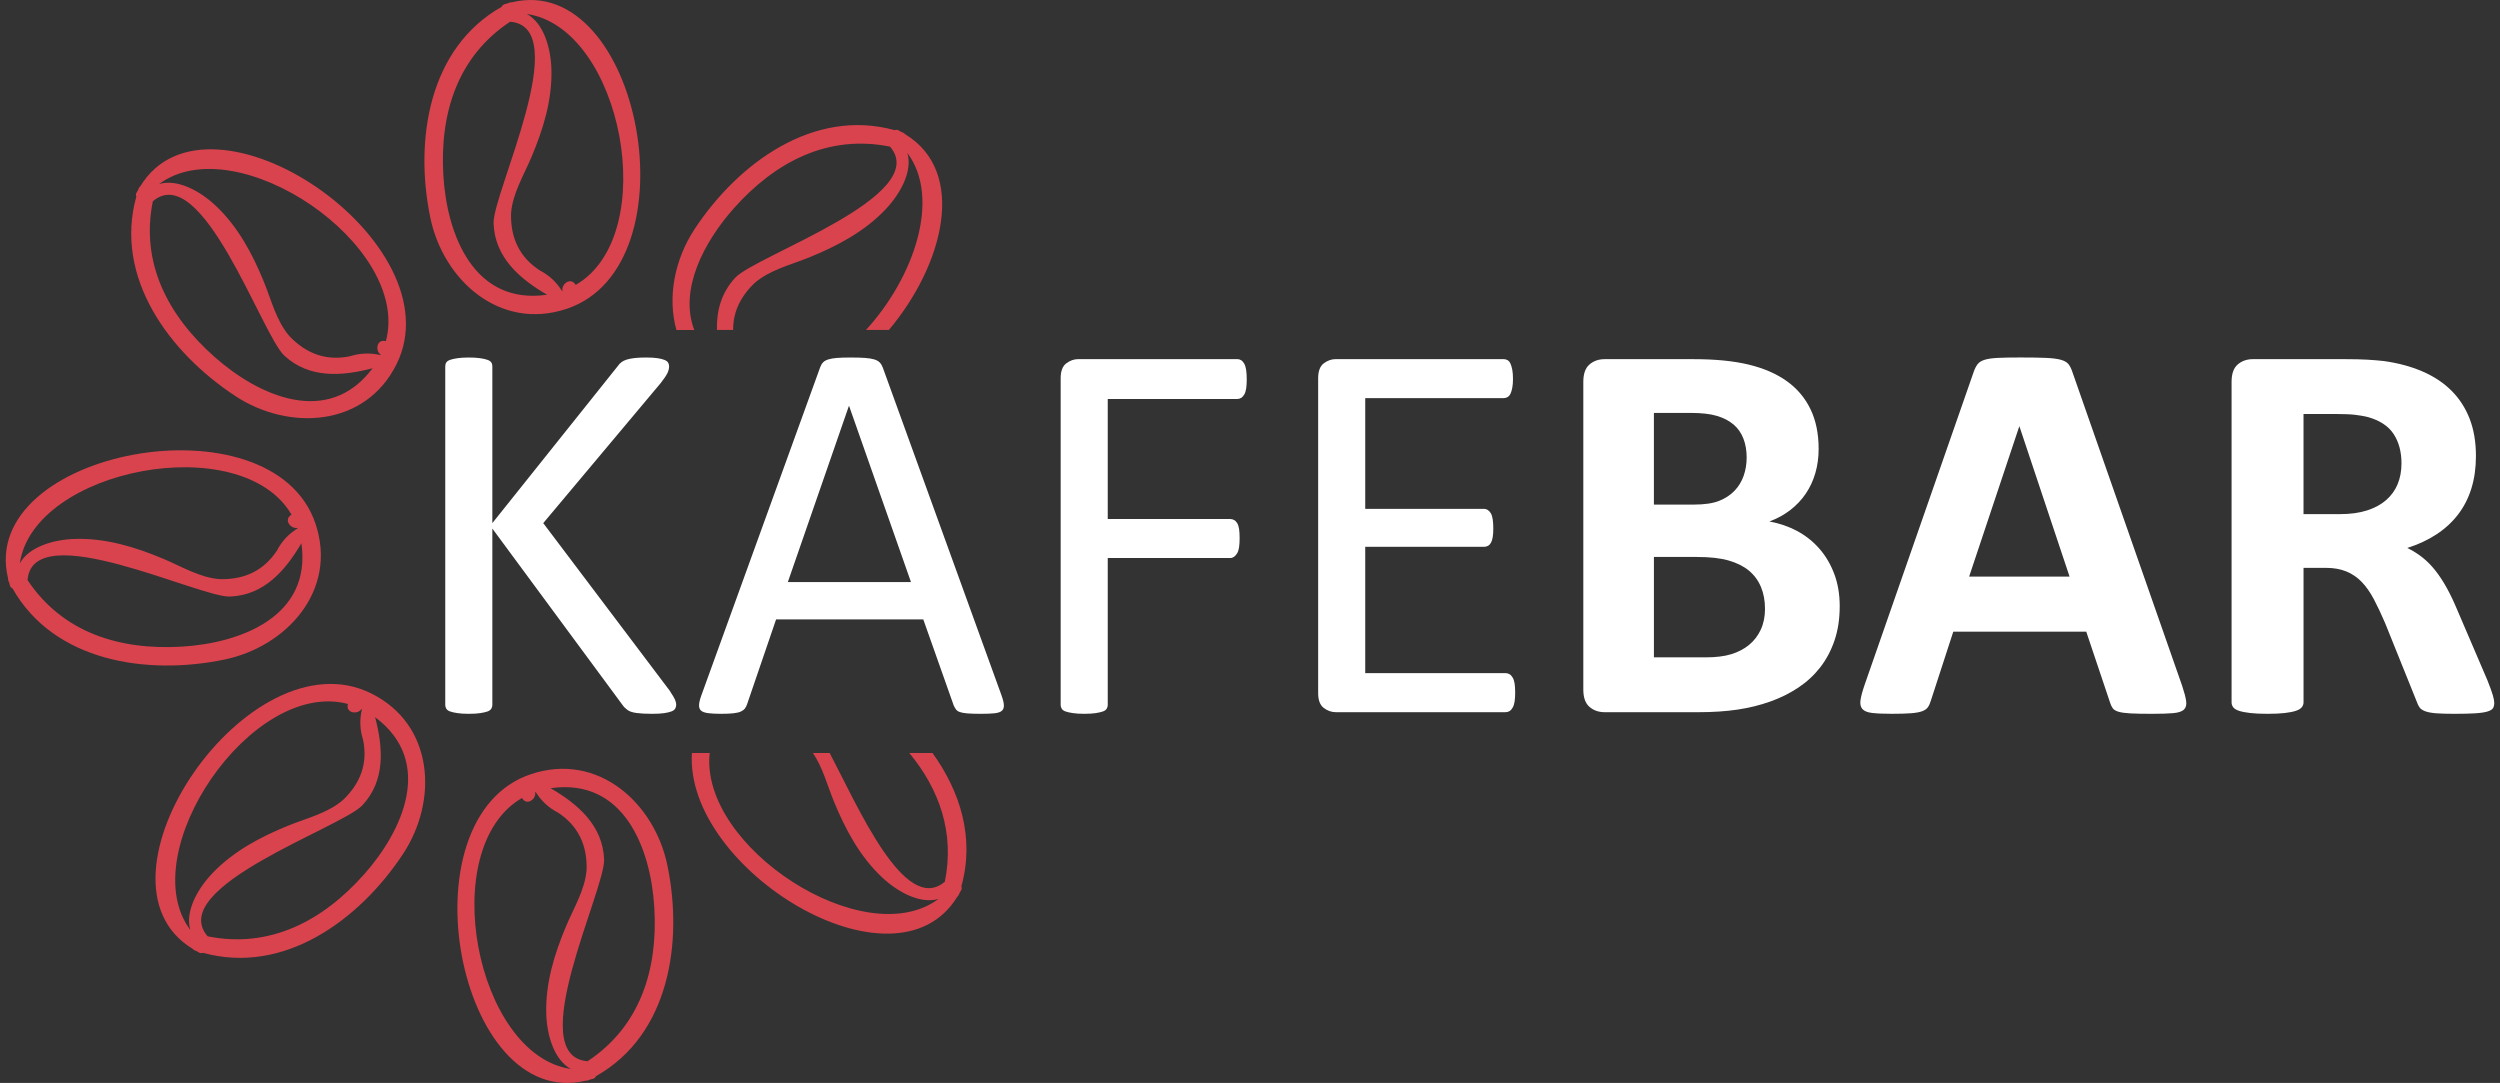 <?xml version="1.0" encoding="UTF-8"?>
<svg xmlns="http://www.w3.org/2000/svg" width="217" height="94" viewBox="0 0 217 94" fill="none">
  <rect x="0" y="0" width="217" height="94" fill="#333333" stroke="none"/>
  <g clip-path="url(#clip0_92_2946)">
    <path d="M58.695 61.155C58.695 61.282 58.668 61.396 58.612 61.498C58.557 61.601 58.449 61.684 58.292 61.747C58.134 61.81 57.92 61.861 57.651 61.901C57.381 61.94 57.033 61.959 56.606 61.959C56.051 61.959 55.6 61.935 55.252 61.888C54.903 61.841 54.642 61.754 54.468 61.627C54.294 61.502 54.152 61.359 54.041 61.201L42.735 45.879V61.201C42.735 61.312 42.703 61.419 42.64 61.52C42.577 61.623 42.466 61.703 42.307 61.758C42.149 61.813 41.939 61.86 41.678 61.9C41.416 61.939 41.087 61.959 40.692 61.959C40.296 61.959 39.987 61.939 39.718 61.9C39.448 61.86 39.234 61.813 39.076 61.758C38.918 61.703 38.807 61.624 38.743 61.52C38.68 61.418 38.648 61.312 38.648 61.201V31.789C38.648 31.663 38.68 31.552 38.743 31.457C38.807 31.363 38.918 31.288 39.076 31.233C39.234 31.177 39.448 31.13 39.718 31.091C39.987 31.052 40.312 31.032 40.692 31.032C41.072 31.032 41.416 31.052 41.678 31.091C41.939 31.13 42.148 31.177 42.307 31.233C42.466 31.288 42.577 31.363 42.64 31.457C42.704 31.552 42.735 31.663 42.735 31.789V45.406L53.613 31.789C53.708 31.647 53.819 31.529 53.946 31.434C54.072 31.34 54.227 31.265 54.409 31.209C54.591 31.154 54.813 31.111 55.074 31.079C55.335 31.048 55.672 31.032 56.083 31.032C56.495 31.032 56.828 31.052 57.081 31.091C57.334 31.13 57.536 31.182 57.686 31.245C57.837 31.308 57.94 31.387 57.995 31.482C58.05 31.577 58.078 31.679 58.078 31.79C58.078 31.995 58.026 32.2 57.923 32.406C57.821 32.611 57.626 32.895 57.342 33.258L47.153 45.407L58.126 59.947C58.395 60.357 58.557 60.638 58.612 60.787C58.668 60.937 58.695 61.059 58.695 61.155Z" fill="white"></path>
    <path d="M86.935 60.373C87.061 60.721 87.129 61.001 87.137 61.214C87.145 61.427 87.085 61.589 86.959 61.699C86.832 61.809 86.623 61.88 86.329 61.912C86.036 61.943 85.644 61.959 85.154 61.959C84.663 61.959 84.271 61.948 83.978 61.924C83.685 61.9 83.464 61.86 83.314 61.805C83.163 61.75 83.052 61.675 82.981 61.58C82.909 61.486 82.842 61.367 82.779 61.225L80.142 53.766H67.364L64.846 61.131C64.799 61.273 64.736 61.396 64.657 61.498C64.577 61.601 64.463 61.687 64.312 61.759C64.162 61.83 63.948 61.881 63.671 61.912C63.394 61.943 63.033 61.959 62.59 61.959C62.147 61.959 61.755 61.94 61.462 61.901C61.169 61.861 60.963 61.786 60.845 61.676C60.726 61.565 60.67 61.404 60.678 61.191C60.687 60.977 60.754 60.697 60.881 60.35L71.189 31.886C71.253 31.712 71.335 31.57 71.439 31.459C71.542 31.349 71.692 31.262 71.89 31.199C72.087 31.135 72.34 31.093 72.65 31.068C72.96 31.044 73.35 31.033 73.826 31.033C74.332 31.033 74.751 31.044 75.084 31.068C75.417 31.093 75.685 31.135 75.892 31.199C76.098 31.262 76.256 31.353 76.367 31.471C76.478 31.589 76.565 31.736 76.628 31.909L86.937 60.373H86.935ZM73.705 35.247H73.68L68.384 50.522H79.072L73.705 35.247Z" fill="white"></path>
    <path d="M108.217 32.926C108.217 33.226 108.201 33.486 108.17 33.708C108.138 33.929 108.082 34.106 108.004 34.24C107.924 34.375 107.834 34.473 107.731 34.536C107.628 34.6 107.521 34.631 107.41 34.631H96.152V45.051H106.792C106.903 45.051 107.01 45.078 107.113 45.134C107.215 45.189 107.307 45.28 107.385 45.406C107.464 45.532 107.52 45.702 107.552 45.915C107.583 46.128 107.599 46.4 107.599 46.732C107.599 47.033 107.583 47.288 107.552 47.502C107.52 47.715 107.465 47.889 107.385 48.023C107.306 48.157 107.215 48.259 107.113 48.33C107.01 48.402 106.902 48.437 106.792 48.437H96.152V61.2C96.152 61.311 96.12 61.418 96.057 61.52C95.994 61.622 95.883 61.702 95.724 61.757C95.566 61.812 95.36 61.859 95.107 61.899C94.854 61.938 94.521 61.958 94.11 61.958C93.73 61.958 93.405 61.938 93.135 61.899C92.866 61.859 92.652 61.812 92.494 61.757C92.336 61.702 92.225 61.623 92.161 61.52C92.098 61.417 92.066 61.311 92.066 61.2V32.83C92.066 32.215 92.228 31.785 92.553 31.539C92.878 31.295 93.222 31.172 93.586 31.172H107.41C107.521 31.172 107.627 31.204 107.73 31.266C107.833 31.33 107.924 31.432 108.003 31.574C108.081 31.716 108.137 31.902 108.169 32.131C108.2 32.36 108.217 32.624 108.217 32.924L108.217 32.926Z" fill="white"></path>
    <path d="M131.517 60.136C131.517 60.421 131.501 60.669 131.47 60.882C131.437 61.095 131.383 61.273 131.303 61.414C131.224 61.556 131.133 61.66 131.03 61.722C130.928 61.785 130.812 61.817 130.686 61.817H115.936C115.572 61.817 115.227 61.694 114.903 61.449C114.578 61.205 114.416 60.774 114.416 60.158V32.83C114.416 32.215 114.578 31.785 114.903 31.539C115.227 31.295 115.572 31.172 115.936 31.172H130.52C130.646 31.172 130.761 31.204 130.864 31.266C130.967 31.33 131.05 31.432 131.114 31.574C131.177 31.716 131.228 31.893 131.268 32.107C131.308 32.32 131.327 32.585 131.327 32.9C131.327 33.184 131.308 33.432 131.268 33.645C131.229 33.858 131.177 34.032 131.114 34.166C131.05 34.301 130.967 34.399 130.864 34.462C130.761 34.526 130.646 34.557 130.52 34.557H118.502V44.171H128.81C128.936 44.171 129.052 44.207 129.154 44.278C129.257 44.35 129.344 44.448 129.416 44.574C129.487 44.701 129.538 44.874 129.57 45.095C129.602 45.316 129.618 45.577 129.618 45.877C129.618 46.161 129.602 46.406 129.57 46.611C129.538 46.816 129.487 46.982 129.416 47.108C129.344 47.235 129.257 47.326 129.154 47.38C129.052 47.436 128.936 47.463 128.81 47.463H118.502V58.428H130.686C130.812 58.428 130.928 58.46 131.03 58.523C131.133 58.586 131.225 58.685 131.303 58.819C131.382 58.953 131.437 59.127 131.47 59.34C131.501 59.553 131.517 59.818 131.517 60.133V60.136Z" fill="white"></path>
    <path d="M159.686 52.63C159.686 53.719 159.536 54.706 159.236 55.59C158.935 56.475 158.519 57.256 157.989 57.935C157.458 58.614 156.825 59.198 156.088 59.688C155.352 60.177 154.541 60.58 153.654 60.895C152.768 61.211 151.821 61.444 150.816 61.594C149.81 61.743 148.69 61.818 147.455 61.818H139.284C138.762 61.818 138.323 61.664 137.966 61.356C137.61 61.049 137.432 60.547 137.432 59.853V33.14C137.432 32.446 137.61 31.944 137.966 31.637C138.322 31.329 138.761 31.175 139.284 31.175H147.004C148.888 31.175 150.484 31.332 151.79 31.648C153.096 31.964 154.196 32.441 155.091 33.081C155.986 33.72 156.671 34.529 157.146 35.508C157.621 36.487 157.858 37.639 157.858 38.965C157.858 39.707 157.763 40.405 157.573 41.061C157.383 41.717 157.106 42.312 156.741 42.849C156.377 43.386 155.93 43.86 155.4 44.27C154.869 44.681 154.263 45.012 153.583 45.265C154.453 45.423 155.257 45.699 155.994 46.093C156.73 46.489 157.371 46.997 157.918 47.62C158.464 48.244 158.896 48.974 159.212 49.811C159.529 50.648 159.687 51.587 159.687 52.629L159.686 52.63ZM151.611 39.723C151.611 39.108 151.516 38.555 151.326 38.066C151.136 37.577 150.851 37.17 150.47 36.846C150.09 36.523 149.612 36.275 149.034 36.101C148.456 35.927 147.684 35.84 146.718 35.84H143.559V43.797H147.05C147.953 43.797 148.673 43.691 149.212 43.478C149.75 43.265 150.198 42.973 150.554 42.602C150.91 42.231 151.174 41.797 151.349 41.3C151.523 40.802 151.61 40.278 151.61 39.725L151.611 39.723ZM153.202 52.843C153.202 52.133 153.083 51.497 152.846 50.937C152.609 50.377 152.26 49.906 151.802 49.527C151.342 49.148 150.757 48.857 150.044 48.651C149.332 48.446 148.405 48.344 147.265 48.344H143.56V57.058H148.072C148.942 57.058 149.675 56.967 150.269 56.786C150.863 56.605 151.377 56.337 151.813 55.981C152.249 55.626 152.589 55.183 152.835 54.654C153.08 54.125 153.203 53.522 153.203 52.843H153.202Z" fill="white"></path>
    <path d="M189.401 59.497C189.59 60.065 189.709 60.515 189.757 60.846C189.804 61.178 189.741 61.426 189.567 61.592C189.393 61.758 189.084 61.86 188.641 61.9C188.197 61.939 187.588 61.959 186.813 61.959C186.037 61.959 185.376 61.947 184.924 61.923C184.472 61.899 184.129 61.851 183.891 61.781C183.654 61.71 183.487 61.611 183.392 61.485C183.297 61.358 183.217 61.193 183.154 60.987L181.087 54.83H169.544L167.597 60.821C167.533 61.042 167.45 61.228 167.347 61.378C167.244 61.528 167.078 61.646 166.848 61.733C166.618 61.819 166.293 61.878 165.874 61.91C165.454 61.941 164.904 61.958 164.223 61.958C163.495 61.958 162.924 61.934 162.513 61.886C162.101 61.839 161.816 61.725 161.657 61.543C161.499 61.362 161.444 61.105 161.491 60.773C161.538 60.441 161.657 60 161.847 59.447L171.323 32.261C171.418 31.992 171.529 31.776 171.656 31.61C171.782 31.444 171.985 31.318 172.262 31.231C172.538 31.144 172.923 31.089 173.414 31.065C173.904 31.041 174.554 31.029 175.362 31.029C176.296 31.029 177.04 31.041 177.595 31.065C178.148 31.089 178.58 31.144 178.889 31.231C179.198 31.317 179.42 31.448 179.554 31.621C179.688 31.795 179.803 32.033 179.898 32.331L189.399 59.494L189.401 59.497ZM175.292 37.023H175.268L170.921 50.047H179.638L175.291 37.023H175.292Z" fill="white"></path>
    <path d="M216.5 61.012C216.5 61.186 216.468 61.331 216.405 61.45C216.342 61.569 216.191 61.667 215.954 61.746C215.717 61.825 215.368 61.88 214.909 61.912C214.45 61.943 213.825 61.959 213.033 61.959C212.369 61.959 211.837 61.943 211.442 61.912C211.046 61.88 210.733 61.821 210.503 61.735C210.274 61.648 210.112 61.538 210.017 61.403C209.922 61.269 209.842 61.107 209.78 60.917L207.024 54.074C206.692 53.3 206.367 52.614 206.051 52.013C205.734 51.414 205.382 50.912 204.995 50.509C204.606 50.107 204.159 49.803 203.653 49.598C203.145 49.393 202.56 49.29 201.895 49.29H199.947V60.965C199.947 61.123 199.895 61.264 199.793 61.391C199.69 61.518 199.521 61.62 199.283 61.699C199.045 61.778 198.728 61.841 198.332 61.888C197.936 61.935 197.43 61.959 196.813 61.959C196.195 61.959 195.708 61.935 195.304 61.888C194.901 61.841 194.58 61.777 194.343 61.699C194.106 61.62 193.939 61.518 193.843 61.391C193.749 61.264 193.701 61.123 193.701 60.965V33.139C193.701 32.445 193.879 31.943 194.235 31.636C194.591 31.328 195.031 31.174 195.554 31.174H203.51C204.318 31.174 204.983 31.19 205.505 31.221C206.028 31.253 206.503 31.292 206.93 31.34C208.165 31.514 209.278 31.813 210.267 32.24C211.257 32.666 212.096 33.222 212.785 33.909C213.474 34.596 214 35.41 214.365 36.349C214.729 37.288 214.911 38.365 214.911 39.581C214.911 40.608 214.781 41.544 214.519 42.387C214.258 43.232 213.874 43.986 213.367 44.649C212.86 45.312 212.235 45.889 211.491 46.378C210.747 46.867 209.9 47.263 208.95 47.562C209.408 47.784 209.841 48.052 210.244 48.368C210.648 48.684 211.028 49.066 211.384 49.517C211.74 49.966 212.076 50.48 212.393 51.056C212.71 51.632 213.018 52.283 213.319 53.01L215.908 59.048C216.146 59.648 216.303 60.086 216.383 60.363C216.461 60.639 216.502 60.856 216.502 61.014L216.5 61.012ZM208.449 40.221C208.449 39.21 208.219 38.358 207.76 37.663C207.301 36.969 206.548 36.479 205.504 36.195C205.187 36.117 204.826 36.053 204.423 36.006C204.019 35.959 203.461 35.935 202.748 35.935H199.945V44.626H203.128C204.015 44.626 204.791 44.519 205.456 44.307C206.121 44.094 206.675 43.794 207.118 43.407C207.561 43.021 207.894 42.559 208.116 42.022C208.338 41.485 208.449 40.885 208.449 40.222V40.221Z" fill="white"></path>
    <path d="M20.439 34.385C25.07 37.419 31.681 37.087 34.409 31.634C39.7 21.057 18.144 6.406 12.181 16.166C12.109 16.232 12.047 16.314 12.011 16.422C12.004 16.443 12 16.465 11.993 16.486C11.945 16.573 11.889 16.648 11.843 16.74C11.784 16.859 11.791 16.97 11.834 17.063C9.873 24.079 14.703 30.624 20.44 34.384L20.439 34.385ZM33.493 29.616C33.475 29.611 33.463 29.607 33.443 29.602C32.704 29.434 32.538 30.431 33.05 30.788C33.044 30.8 33.039 30.812 33.034 30.823C32.136 30.614 31.253 30.644 30.381 30.922C28.387 31.335 26.638 30.757 25.136 29.19C23.991 27.885 23.545 26.022 22.903 24.456C21.908 22.026 20.659 19.672 18.713 17.845C17.349 16.564 15.392 15.505 13.815 15.975C20.496 10.987 35.733 21.271 33.494 29.616H33.493ZM13.266 17.47C17.547 13.819 22.741 29.08 24.674 30.865C26.848 32.874 29.688 32.661 32.342 31.963C28.473 37.12 22.45 34.362 18.641 30.997C14.576 27.404 12.18 22.824 13.265 17.47H13.266ZM63.69 18.089C67.294 14.036 71.887 11.646 77.257 12.728C80.919 16.997 65.612 22.176 63.822 24.102C62.587 25.43 62.191 27.008 62.229 28.64H63.638C63.622 27.123 64.243 25.764 65.503 24.564C66.812 23.422 68.681 22.977 70.251 22.337C72.688 21.345 75.049 20.099 76.881 18.159C78.166 16.799 79.229 14.848 78.757 13.276C81.708 17.205 79.329 24.102 75.165 28.641H77.155C81.898 22.999 83.985 14.94 78.565 11.648C78.499 11.576 78.416 11.514 78.308 11.478C78.287 11.471 78.265 11.467 78.244 11.46C78.156 11.413 78.081 11.356 77.989 11.311C77.87 11.252 77.759 11.258 77.665 11.301C70.628 9.346 64.064 14.162 60.293 19.883C58.554 22.521 57.918 25.804 58.713 28.642H60.261C58.921 25.121 61.129 20.97 63.69 18.091V18.089ZM80.943 65.361H78.931C81.545 68.527 82.873 72.285 82.013 76.53C78.537 79.494 74.461 69.997 72.016 65.361H70.564C71.409 66.607 71.819 68.188 72.375 69.546C73.371 71.975 74.62 74.329 76.566 76.156C77.93 77.437 79.886 78.496 81.463 78.026C75.04 82.821 60.711 73.501 61.602 65.361H60.059C59.405 75.428 77.681 86.698 83.096 77.834C83.169 77.768 83.23 77.686 83.267 77.578C83.274 77.557 83.278 77.536 83.285 77.514C83.333 77.427 83.389 77.352 83.434 77.26C83.493 77.141 83.487 77.031 83.444 76.937C84.615 72.746 83.363 68.722 80.941 65.361H80.943ZM46.097 67.193C34.855 70.942 39.706 96.498 50.844 93.802C50.943 93.806 51.044 93.792 51.147 93.741C51.168 93.732 51.186 93.719 51.206 93.708C51.302 93.68 51.395 93.666 51.493 93.634C51.619 93.593 51.692 93.51 51.728 93.413C58.09 89.835 59.317 81.801 57.926 75.098C56.803 69.687 51.893 65.261 46.097 67.194V67.193ZM45.312 69.266C45.323 69.283 45.327 69.294 45.338 69.311C45.741 69.951 46.565 69.364 46.457 68.75C46.47 68.745 46.481 68.741 46.493 68.737C46.979 69.517 47.625 70.119 48.439 70.536C50.141 71.65 50.968 73.292 50.919 75.459C50.804 77.189 49.797 78.821 49.141 80.382C48.122 82.802 47.336 85.346 47.416 88.01C47.472 89.877 48.104 92.007 49.553 92.785C41.292 91.602 37.812 73.588 45.312 69.265V69.266ZM51.002 92.115C45.385 91.677 52.537 77.224 52.436 74.599C52.323 71.647 50.163 69.794 47.792 68.416C54.185 67.498 56.489 73.694 56.794 78.758C57.12 84.165 55.567 89.094 51.002 92.115ZM32.228 60.192C21.619 54.916 6.925 76.408 16.714 82.353C16.78 82.425 16.862 82.487 16.97 82.523C16.992 82.531 17.013 82.534 17.035 82.541C17.122 82.589 17.198 82.646 17.29 82.69C17.409 82.749 17.52 82.743 17.613 82.7C24.65 84.655 31.215 79.84 34.986 74.118C38.029 69.502 37.695 62.91 32.227 60.191L32.228 60.192ZM16.521 80.724C11.519 74.063 21.833 58.871 30.202 61.103C30.198 61.122 30.193 61.133 30.189 61.153C30.02 61.89 31.02 62.056 31.379 61.546C31.39 61.551 31.402 61.556 31.413 61.562C31.204 62.456 31.234 63.337 31.513 64.206C31.927 66.194 31.347 67.937 29.776 69.436C28.467 70.578 26.598 71.023 25.027 71.662C22.59 72.655 20.229 73.9 18.397 75.84C17.113 77.2 16.05 79.151 16.521 80.723V80.724ZM31.589 75.911C27.985 79.964 23.392 82.354 18.021 81.272C14.36 77.003 29.666 71.824 31.456 69.898C33.471 67.73 33.257 64.898 32.558 62.252C37.73 66.11 34.964 72.115 31.589 75.912V75.911ZM49.182 26.808C60.424 23.059 55.573 -2.497 44.435 0.199C44.337 0.195 44.236 0.209 44.132 0.26C44.111 0.269 44.093 0.282 44.073 0.293C43.977 0.321 43.884 0.335 43.787 0.367C43.66 0.409 43.587 0.492 43.551 0.588C37.189 4.166 35.963 12.2 37.354 18.903C38.476 24.314 43.387 28.74 49.182 26.807V26.808ZM49.967 24.734C49.956 24.717 49.951 24.706 49.941 24.689C49.537 24.049 48.713 24.637 48.822 25.25C48.809 25.255 48.797 25.259 48.786 25.264C48.3 24.483 47.653 23.881 46.84 23.464C45.138 22.35 44.31 20.709 44.359 18.541C44.475 16.812 45.481 15.179 46.138 13.618C47.157 11.198 47.943 8.654 47.862 5.99C47.806 4.124 47.175 1.994 45.725 1.214C53.987 2.398 57.467 20.412 49.967 24.734ZM44.276 1.886C49.893 2.323 42.742 16.776 42.843 19.401C42.956 22.353 45.115 24.206 47.487 25.584C41.093 26.503 38.789 20.306 38.484 15.242C38.159 9.835 39.712 4.907 44.276 1.886ZM19.46 57.255C24.887 56.136 29.326 51.24 27.387 45.462C23.627 34.253 -2.005 39.09 0.699 50.195C0.695 50.293 0.709 50.394 0.76 50.497C0.77 50.517 0.783 50.535 0.793 50.556C0.822 50.651 0.835 50.744 0.868 50.841C0.91 50.967 0.993 51.04 1.089 51.076C4.679 57.419 12.736 58.642 19.459 57.255H19.46ZM1.718 48.908C2.905 40.671 20.973 37.202 25.308 44.68C25.291 44.69 25.28 44.695 25.263 44.706C24.621 45.108 25.21 45.929 25.826 45.821C25.83 45.834 25.835 45.846 25.839 45.857C25.056 46.341 24.453 46.986 24.034 47.797C22.917 49.494 21.271 50.319 19.097 50.27C17.362 50.155 15.725 49.152 14.159 48.497C11.732 47.481 9.18 46.697 6.509 46.778C4.637 46.834 2.5 47.464 1.718 48.908ZM2.391 50.353C2.829 44.753 17.326 51.883 19.958 51.782C22.919 51.67 24.777 49.517 26.16 47.152C27.081 53.527 20.866 55.824 15.787 56.128C10.364 56.453 5.421 54.904 2.391 50.353Z" fill="#D9434E"></path>
  </g>
</svg>
